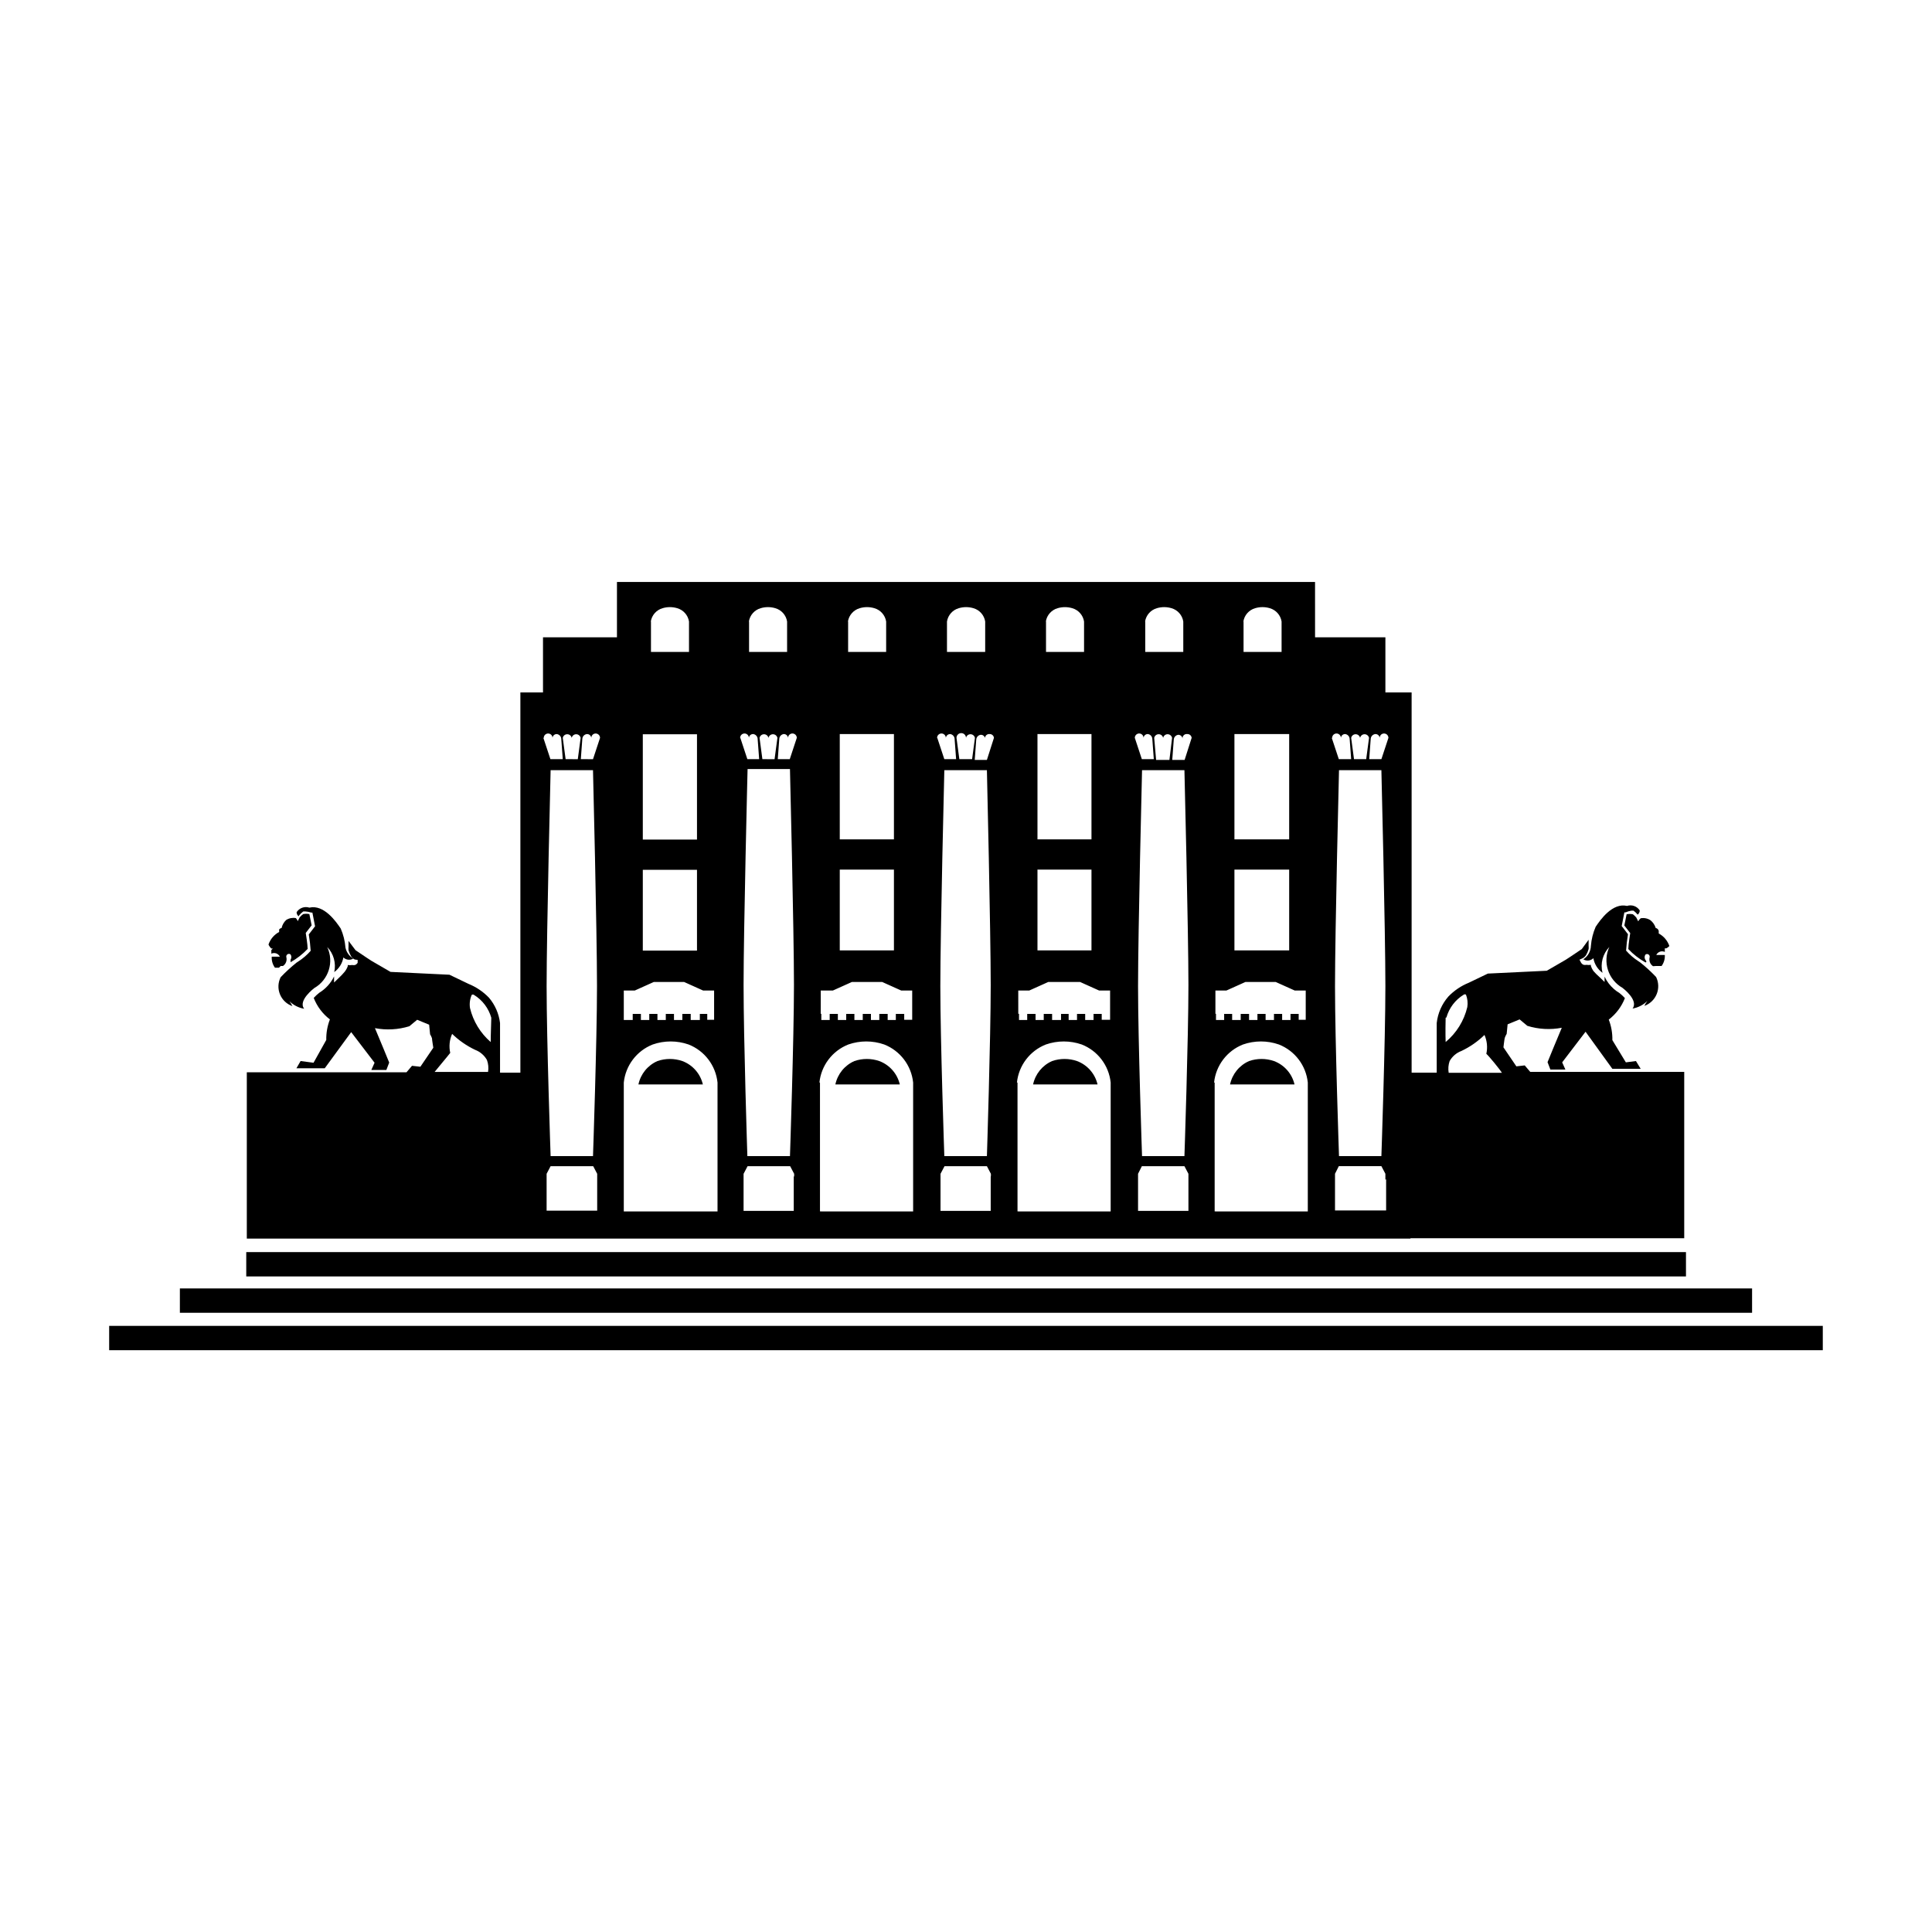 <?xml version="1.0" encoding="UTF-8"?>
<!-- Uploaded to: ICON Repo, www.iconrepo.com, Generator: ICON Repo Mixer Tools -->
<svg fill="#000000" width="800px" height="800px" version="1.1" viewBox="144 144 512 512" xmlns="http://www.w3.org/2000/svg">
 <g>
  <path d="m209.26 475.82h381.54v6.449h-381.54z"/>
  <path d="m191.67 485.45h416.65v6.449h-416.65z"/>
  <path d="m172.93 495.37h454.13v6.449h-454.13z"/>
  <path d="m578.14 388.16-0.504-1.008c-0.27-0.316-0.574-0.605-0.906-0.859-0.547-0.113-1.113-0.113-1.66 0l-0.605 2.973 1.562 2.016s-0.504 3.074-0.504 4.231v0.004c1.324 1.395 2.852 2.586 4.531 3.527 0.352 0 0.301-0.301 0-0.656-0.285-0.426-0.285-0.984 0-1.41 0.242-0.188 0.578-0.199 0.828-0.027 0.254 0.176 0.367 0.488 0.281 0.781-0.215 0.887 0.148 1.812 0.906 2.32l0.809-0.051h1.461c0.617-0.848 0.918-1.879 0.855-2.922h-2.266c0.406-0.844 1.418-1.203 2.266-0.809v-0.957h0.402c0.301-0.156 0.574-0.359 0.805-0.605-0.484-1.426-1.492-2.613-2.82-3.324v-0.656c-0.074-0.406-0.395-0.727-0.805-0.805-0.242-0.82-0.738-1.543-1.41-2.066-0.762-0.488-1.68-0.672-2.57-0.504-0.273 0.223-0.496 0.496-0.656 0.809z"/>
  <path d="m563.59 398.23c0.852 0.531 1.957 0.406 2.668-0.301 0.273 1.559 1.141 2.949 2.422 3.879-0.621-2.445 0.066-5.035 1.812-6.852-1.828 3.965-0.316 8.668 3.477 10.832 0 0 4.383 3.273 2.672 5.492h-0.004c1.484-0.258 2.856-0.961 3.93-2.016-0.309 0.41-0.578 0.848-0.805 1.309 1.488-0.527 2.68-1.668 3.277-3.129 0.598-1.461 0.539-3.109-0.152-4.527-1.32-1.391-2.734-2.688-4.234-3.879l-0.453-0.301v-0.004c-1.219-0.777-2.324-1.727-3.273-2.82 0.094-1.453 0.262-2.898 0.504-4.332l-1.664-2.168 0.707-3.629h0.301v0.004c0.5-0.215 1.027-0.367 1.562-0.457h0.555c0.414 0.301 0.789 0.66 1.109 1.059 0.344-0.262 0.547-0.672 0.551-1.105-0.715-1.129-2.106-1.625-3.375-1.211-3.879-0.906-7.106 3.727-8.312 5.543-0.695 1.598-1.121 3.301-1.258 5.035-0.047 1.453-0.801 2.789-2.016 3.578z"/>
  <path d="m215.91 395.77v0.957c0.848-0.395 1.859-0.035 2.266 0.809h-2.164c-0.066 1.043 0.238 2.078 0.855 2.922h1.059l0.453-0.453h0.605c0.758-0.508 1.121-1.434 0.906-2.32-0.086-0.293 0.027-0.605 0.281-0.777 0.25-0.172 0.586-0.164 0.828 0.023 0.285 0.426 0.285 0.984 0 1.41v0.656c1.68-0.941 3.207-2.129 4.531-3.527 0-1.16-0.504-4.231-0.504-4.231l1.562-2.016-0.605-2.973h0.004c-0.551-0.117-1.117-0.117-1.664 0-0.332 0.25-0.637 0.539-0.906 0.855l-0.504 1.008c-0.117-0.297-0.289-0.57-0.504-0.809-0.891-0.16-1.809 0.02-2.57 0.504-0.609 0.566-1.031 1.305-1.207 2.117-0.262 0.047-0.496 0.191-0.656 0.402v0.656c-1.328 0.711-2.336 1.898-2.82 3.324 0.172 0.402 0.43 0.766 0.754 1.059h0.402z"/>
  <path d="m223.26 386.6c0.32-0.402 0.691-0.758 1.109-1.059h0.555c0.531 0.039 1.055 0.141 1.562 0.301h0.301l0.707 3.629-1.664 2.168c0.242 1.434 0.41 2.879 0.504 4.332-0.953 1.09-2.055 2.043-3.273 2.82l-0.453 0.301h-0.004c-1.496 1.195-2.91 2.492-4.231 3.883-0.711 1.414-0.777 3.07-0.176 4.535 0.598 1.469 1.801 2.606 3.301 3.121-0.227-0.461-0.496-0.898-0.809-1.309 1.074 1.055 2.445 1.758 3.93 2.016-1.762-2.168 2.672-5.492 2.672-5.492 3.801-2.184 5.293-6.918 3.426-10.883 1.695 1.766 2.394 4.262 1.863 6.648 1.281-0.93 2.144-2.32 2.418-3.879 0.707 0.684 1.781 0.809 2.621 0.305-1.07-0.641-1.82-1.703-2.066-2.922-0.137-1.738-0.562-3.441-1.258-5.039-1.211-1.812-4.434-6.449-8.312-5.543-1.27-0.414-2.66 0.082-3.379 1.211 0.004 0.434 0.211 0.844 0.555 1.105z"/>
  <path d="m324.83 425.19c-2.141-0.738-4.465-0.738-6.602 0-2.582 1.133-4.461 3.441-5.039 6.199h17.078c-0.66-2.848-2.703-5.176-5.438-6.199z"/>
  <path d="m377.02 425.19c-2.137-0.738-4.461-0.738-6.598 0-2.582 1.133-4.461 3.441-5.039 6.199h17.078c-0.66-2.848-2.703-5.176-5.441-6.199z"/>
  <path d="m429.42 425.19c-2.137-0.738-4.465-0.738-6.602 0-2.582 1.133-4.457 3.441-5.039 6.199h17.082c-0.66-2.848-2.703-5.176-5.441-6.199z"/>
  <path d="m481.62 425.19c-2.141-0.738-4.465-0.738-6.602 0-2.582 1.133-4.461 3.441-5.039 6.199h17.082c-0.66-2.848-2.703-5.176-5.441-6.199z"/>
  <path d="m517.79 472.14h72.547v-44.082h-40.809l-1.461-1.715-2.215 0.25-3.426-5.039s0.25-2.168 0.352-2.519v0.004c0.133-0.371 0.301-0.723 0.504-1.059l0.25-2.519 3.176-1.309 2.066 1.715v-0.004c2.953 0.914 6.082 1.086 9.117 0.504-0.855 1.965-3.777 9.117-3.777 9.117l0.754 1.965h3.981l-0.855-1.914 6.195-8.113 7.106 9.828h7.508l-1.262-2.066-2.672 0.352-3.574-5.891c0.039-1.859-0.285-3.707-0.957-5.441 1.922-1.469 3.402-3.441 4.281-5.695-0.449-0.492-0.938-0.945-1.461-1.359-0.52-0.305-1.008-0.66-1.461-1.059-1.039-0.91-1.879-2.023-2.469-3.273v-0.555 1.965l-1.359-1.309c-0.574-0.5-1.113-1.039-1.613-1.613-0.277-0.402-0.5-0.844-0.652-1.309v-0.305c-0.383 0.062-0.777 0.062-1.16 0-0.25 0.047-0.504 0.047-0.754 0-0.301-0.113-0.551-0.324-0.707-0.605l-0.402-0.754 0.754-0.352c0.422-0.195 0.77-0.512 1.008-0.906 0.285-0.492 0.508-1.016 0.656-1.562 0.031-0.301 0.031-0.605 0-0.906v-1.309-0.254l-1.812 2.469-2.922 1.965-1.309 0.855-5.039 2.922-15.617 0.754-5.039 2.418v0.004c-2.055 0.828-3.906 2.082-5.441 3.676-1.715 1.969-2.789 4.41-3.074 7.004v13.148h-6.652v-100.76h-6.949v-14.609h-18.641l-0.004-14.66h-185v14.66h-19.598v14.609h-5.996v100.76h-5.391v-13.148c-0.301-2.469-1.316-4.801-2.922-6.699-1.535-1.598-3.391-2.848-5.441-3.68l-5.039-2.418-15.617-0.754-5.039-2.922-1.309-0.855-2.922-1.965-1.863-2.469v0.25 1.309h-0.004c-0.023 0.301-0.023 0.605 0 0.906 0.156 0.547 0.375 1.07 0.656 1.562 0.242 0.395 0.59 0.711 1.008 0.906l0.758 0.102v0.754c-0.16 0.281-0.41 0.492-0.707 0.605-0.25 0.047-0.508 0.047-0.754 0-0.387 0.062-0.777 0.062-1.16 0v0.305c-0.188 0.527-0.457 1.02-0.805 1.461-0.457 0.551-0.945 1.07-1.465 1.559l-1.359 1.309v-2.164 0.555c-0.867 1.789-2.231 3.293-3.93 4.332-0.523 0.414-1.012 0.867-1.461 1.359 0.879 2.258 2.359 4.227 4.285 5.695-0.672 1.734-0.996 3.582-0.961 5.441l-3.375 6.047-3.426-0.457-1.109 1.914h7.508l7.004-9.574 6.195 8.113-0.855 1.914h3.981l0.754-1.965s-2.922-7.152-3.777-9.117c3.035 0.582 6.168 0.406 9.121-0.504l2.066-1.715 3.176 1.309 0.25 2.519-0.004 0.004c0.207 0.332 0.375 0.688 0.504 1.059 0 0.352 0.352 2.519 0.352 2.519l-3.426 5.039-2.215-0.25-1.461 1.715h-42.32v44.082l308.38-0.004zm19.598-53.906c0.703 1.582 0.879 3.348 0.504 5.035 0.656 0.555 3.629 4.18 4.133 5.039h-14.109c-0.18-1.047-0.094-2.121 0.254-3.125 0.695-1.23 1.801-2.176 3.125-2.668 2.25-1.066 4.309-2.496 6.094-4.234zm-10.078-4.586h0.004c0.711-2.523 2.348-4.684 4.582-6.047 0.18-0.133 0.426-0.133 0.605 0 0.402 1.043 0.527 2.172 0.352 3.273-0.859 3.633-2.875 6.887-5.742 9.273 0 0-0.102-2.418 0-6.449zm-15.973 42.875v8.262h-13.547v-9.723l1.008-2.016h11.285l1.059 2.016v1.562zm-1.254-6.148h-11.234s-1.059-30.73-1.059-45.039 1.059-57.234 1.059-57.234h11.234s1.059 42.875 1.059 57.234-1.059 45.039-1.059 45.039zm-1.613-111.84c0.594-0.031 1.105 0.414 1.16 1.008 0-0.641 0.516-1.16 1.156-1.16s1.16 0.52 1.16 1.16l-1.863 5.644-3.227-0.004 0.402-5.441c0.07-0.637 0.574-1.141 1.211-1.207zm-6.398 1.008c0.117-0.562 0.609-0.965 1.184-0.965 0.574 0 1.066 0.402 1.184 0.965 0.117-0.562 0.613-0.965 1.184-0.965 0.574 0 1.07 0.402 1.184 0.965l-0.754 5.644-3.227-0.004zm-5.039 0c0-0.641 0.52-1.16 1.16-1.16s1.16 0.52 1.16 1.16c0.051-0.594 0.562-1.039 1.156-1.008 0.617 0.09 1.098 0.586 1.16 1.207l0.402 5.441h-3.273l-1.867-5.641zm-142.68 116.23v9.117l-13.297 0.004v-9.824l1.059-2.016h11.285l1.059 2.016v0.707zm-1.004-5.391h-11.289s-1.004-30.781-1.004-45.344c0-14.559 1.059-57.234 1.059-57.234h11.234s1.059 42.875 1.059 57.234c-0.004 14.359-1.059 45.344-1.059 45.344zm-8.062-110.84v0.004c0.117-0.562 0.609-0.965 1.184-0.965s1.066 0.402 1.184 0.965c0.117-0.562 0.609-0.965 1.184-0.965 0.574 0 1.066 0.402 1.184 0.965l-0.754 5.644-3.227-0.004-0.754-5.641zm61.262 116.23v9.117l-13.301 0.004v-9.824l1.059-2.016h11.234l1.059 2.016v0.707zm-1.008-5.391h-11.285s-1.059-30.73-1.059-45.039 1.059-57.234 1.059-57.234h11.285s1.008 42.824 1.008 56.93c0 14.109-1.008 45.344-1.008 45.344zm-8.059-110.84c0-0.695 0.562-1.262 1.258-1.262 0.695 0 1.262 0.566 1.262 1.262 0.113-0.562 0.609-0.965 1.184-0.965 0.57 0 1.066 0.402 1.184 0.965l-0.754 5.644-3.379-0.004zm61.465 116.23v9.117l-13.352 0.004v-9.824l1.008-2.016h11.285l1.059 2.016v0.707zm-1.059-5.391h-11.234s-1.059-30.73-1.059-45.039 1.059-57.234 1.059-57.234h11.234s1.059 42.824 1.059 56.93c0 14.109-1.059 45.344-1.059 45.344zm-8.012-110.84c0.117-0.562 0.613-0.965 1.184-0.965 0.574 0 1.07 0.402 1.184 0.965 0.117-0.562 0.613-0.965 1.184-0.965 0.574 0 1.07 0.402 1.188 0.965l-0.707 5.844h-3.527zm23.629-30.832v-0.004c0.27-1.68 1.484-3.059 3.125-3.527 1.266-0.379 2.613-0.379 3.879 0 1.637 0.469 2.856 1.848 3.125 3.527v8.062h-10.078v-8.062zm-2.367 29.824h14.508v27.91h-14.508zm0 35.922h14.508v21.41h-14.508zm-5.039 38.188v-6.148h2.922l5.039-2.266h8.012l5.039 2.266h2.922v7.758l-1.867 0.004v-1.562h-2.164v1.613h-2.219v-1.613h-2.164v1.613h-2.219v-1.613h-2.164v1.613h-2.219v-1.613h-2.215v1.613h-2.269v-1.613h-2.117v1.613h-2.164v-1.613zm-0.352 18.238c0.473-4.523 3.426-8.41 7.656-10.078 3.082-1.078 6.441-1.078 9.523 0 4.231 1.668 7.184 5.555 7.656 10.078v34.16l-24.684-0.004v-34.156zm-7.106-92.348c0.594-0.031 1.105 0.414 1.16 1.008l-1.863 5.844h-3.277l0.402-5.441h0.004c0.062-0.621 0.539-1.121 1.156-1.211 0.594-0.027 1.105 0.418 1.16 1.008-0.035-0.34 0.09-0.676 0.336-0.91 0.246-0.238 0.586-0.348 0.922-0.297zm-11.184-29.824v-0.004c0.27-1.68 1.484-3.059 3.125-3.527 1.266-0.379 2.613-0.379 3.879 0 1.637 0.469 2.856 1.848 3.121 3.527v8.062h-10.078v-8.062zm-2.719 30.832c0-0.641 0.516-1.16 1.156-1.16s1.16 0.52 1.16 1.16c0.055-0.594 0.562-1.039 1.16-1.008 0.617 0.09 1.094 0.586 1.156 1.207l0.402 5.441h-3.172zm-23.578-30.836c0.266-1.68 1.484-3.059 3.121-3.527 1.266-0.375 2.613-0.375 3.879 0 1.641 0.469 2.859 1.848 3.125 3.527v8.062h-10.078v-8.062zm-2.266 29.824h14.359v27.91l-14.312 0.004v-27.859zm0 35.922h14.359v21.41l-14.312 0.004v-21.363zm-5.039 38.188-0.004-6.144h2.922l5.039-2.266h8.414l5.039 2.266h2.922v7.758l-2.219 0.004v-1.562h-2.164v1.613h-2.219v-1.613h-2.164v1.613h-2.219v-1.613h-2.016v1.613h-2.367v-1.613h-2.215v1.613h-2.168v-1.613h-2.215v1.613h-2.168v-1.613zm-0.352 18.238-0.004 0.004c0.473-4.523 3.426-8.41 7.66-10.078 3.082-1.074 6.438-1.074 9.52 0 4.234 1.668 7.188 5.555 7.66 10.078v34.16l-24.688-0.004v-34.156zm-7.258-92.344c0.594-0.031 1.105 0.414 1.16 1.008l-1.867 5.844h-3.223l0.402-5.441c0.062-0.621 0.543-1.121 1.16-1.211 0.527-0.043 1.016 0.297 1.156 0.809 0.027-0.297 0.168-0.566 0.395-0.758 0.23-0.188 0.523-0.281 0.816-0.25zm-11.285-29.828c0.266-1.68 1.484-3.059 3.125-3.527 1.262-0.379 2.613-0.379 3.879 0 1.637 0.469 2.856 1.848 3.121 3.527v8.062h-10.125zm-2.621 30.836c0-0.641 0.52-1.16 1.16-1.16s1.156 0.52 1.156 1.16c0.078-0.582 0.574-1.016 1.16-1.008 0.617 0.09 1.098 0.586 1.16 1.207l0.402 5.441h-3.125l-1.863-5.641zm-23.629-30.832v-0.004c0.27-1.68 1.488-3.059 3.125-3.527 1.266-0.379 2.613-0.379 3.879 0 1.637 0.469 2.856 1.848 3.125 3.527v8.062h-10.078v-8.062zm-2.168 29.824h14.359v27.91h-14.355v-27.859zm0 35.922h14.359v21.41h-14.355v-21.363zm-5.039 38.188 0.004-6.148h3.223l5.039-2.266h8.012l5.039 2.266h2.922v7.758l-2.117 0.004v-1.562h-2.219v1.613h-2.164v-1.613h-2.219v1.613h-2.215v-1.613h-2.168v1.613h-2.215v-1.613h-2.168v1.613h-2.215v-1.613h-2.168v1.613h-2.215v-1.613zm-0.352 18.238h0.004c0.473-4.523 3.426-8.41 7.656-10.078 3.082-1.078 6.441-1.078 9.523 0 4.231 1.668 7.184 5.555 7.656 10.078v34.16l-24.688-0.004v-34.156zm-8.309-91.34c0-0.641 0.516-1.16 1.156-1.16s1.16 0.52 1.16 1.16l-1.863 5.644-3.176-0.004 0.402-5.441c0.062-0.621 0.543-1.117 1.16-1.207 0.594-0.031 1.105 0.414 1.16 1.008zm-10.379-30.832v-0.004c0.266-1.68 1.484-3.059 3.121-3.527 1.266-0.379 2.613-0.379 3.879 0 1.641 0.469 2.859 1.848 3.125 3.527v8.062h-10.078v-8.062zm-2.32 30.832c0-0.641 0.52-1.16 1.16-1.16 0.641 0 1.16 0.52 1.16 1.16 0.051-0.594 0.562-1.039 1.156-1.008 0.617 0.09 1.098 0.586 1.16 1.207l0.402 5.441h-3.125l-1.863-5.641zm-23.68-30.832 0.004-0.004c0.266-1.68 1.484-3.059 3.121-3.527 1.266-0.379 2.613-0.379 3.879 0 1.641 0.469 2.859 1.848 3.125 3.527v8.062h-10.078v-8.062zm-2.113 29.875h14.359v27.91h-14.359zm0 35.922h14.359v21.41h-14.359v-21.414zm-5.039 38.188v-6.199h2.922l5.039-2.266h8.012l5.039 2.266h2.922v7.758l-1.816 0.004v-1.562h-1.965v1.613h-2.418v-1.613h-2.215v1.613h-2.219v-1.613h-2.168v1.613h-2.215v-1.613h-2.168v1.613h-2.215v-1.613h-2.168v1.613h-2.367zm0 18.188c0.473-4.523 3.426-8.41 7.656-10.078 3.086-1.078 6.441-1.078 9.523 0 4.234 1.668 7.184 5.555 7.66 10.078v34.16l-24.84-0.004zm-6.902 33.957h-13.551v-9.773l1.059-2.016h11.285l1.059 2.016v9.773zm-1.258-14.461h-11.234s-1.059-30.73-1.059-45.039 1.059-57.234 1.059-57.234h11.234s1.059 42.875 1.059 57.234-1.059 45.039-1.059 45.039zm-1.613-111.84c0.594-0.031 1.105 0.414 1.16 1.008 0-0.641 0.516-1.16 1.156-1.16s1.16 0.52 1.16 1.16l-1.863 5.644-3.227-0.004 0.402-5.441c0.07-0.637 0.574-1.141 1.211-1.207zm-6.398 1.008c0.117-0.562 0.609-0.965 1.184-0.965s1.066 0.402 1.184 0.965c0.117-0.562 0.613-0.965 1.184-0.965 0.574 0 1.07 0.402 1.184 0.965l-0.754 5.644-3.227-0.004zm-5.039 0c0-0.641 0.52-1.16 1.16-1.16s1.16 0.52 1.16 1.16c0.051-0.594 0.562-1.039 1.156-1.008 0.617 0.09 1.098 0.586 1.16 1.207l0.402 5.441h-3.273l-1.867-5.641zm-14.762 88.52h-14.156c0.504-0.656 3.527-4.231 4.133-5.039-0.375-1.691-0.199-3.457 0.504-5.039 1.785 1.734 3.844 3.164 6.094 4.231 1.32 0.5 2.426 1.445 3.125 2.672 0.371 1.016 0.477 2.109 0.301 3.176zm0.707-7.91c-2.731-2.359-4.652-5.512-5.492-9.02-0.18-1.18-0.023-2.383 0.453-3.477 0.18-0.133 0.426-0.133 0.605 0 2.234 1.367 3.867 3.527 4.586 6.047-0.152 4.031-0.152 6.449-0.152 6.449z"/>
 </g>
</svg>